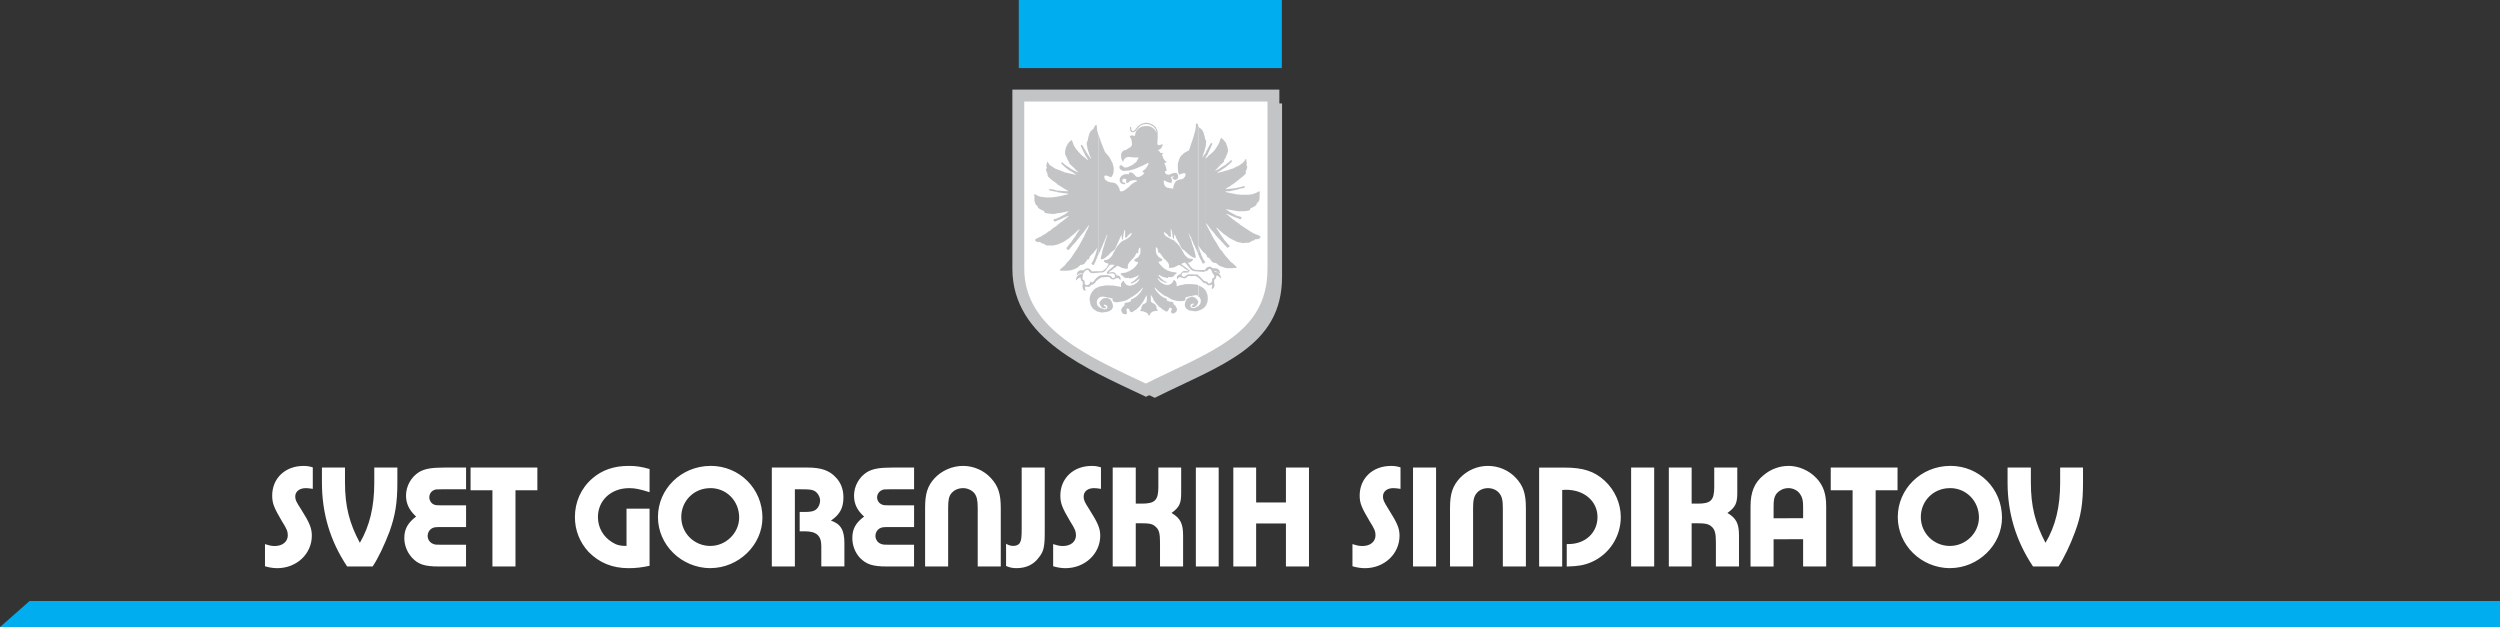 <svg width="303" height="76" viewBox="0 0 303 76" fill="none" xmlns="http://www.w3.org/2000/svg">
<rect x="0" y="0" width="303" height="76" fill="#333333" stroke="none"/>
<path fill-rule="evenodd" clip-rule="evenodd" d="M0 76H303V72.843H3.583L0 76Z" fill="#00AEEF"/>
<path fill-rule="evenodd" clip-rule="evenodd" d="M155.386 12.54H124.468V33.534C124.468 41.498 133.145 45.001 139.955 48.214C147.845 44.277 155.386 42.077 155.386 33.534V12.54Z" fill="#C2C4C6"/>
<path fill-rule="evenodd" clip-rule="evenodd" d="M154.339 11.583H123.42V32.577C123.42 40.512 132.066 44.044 138.88 47.289C146.769 43.324 154.339 41.12 154.339 32.577V11.583Z" fill="white" stroke="#C2C4C6" stroke-width="1.44" stroke-miterlimit="10"/>
<path fill-rule="evenodd" clip-rule="evenodd" d="M146.158 16.968V16.997C146.186 17.085 146.215 17.286 146.158 17.375V17.636V16.968ZM146.158 18.477V19.056V19.027C146.215 18.939 146.275 18.855 146.36 18.738C146.389 18.621 146.449 18.477 146.534 18.36C146.591 18.243 146.652 18.042 146.736 17.925C146.765 17.753 146.939 17.547 146.939 17.375C146.882 17.346 146.85 17.346 146.765 17.346C146.563 17.636 146.356 18.07 146.182 18.388L146.154 18.477H146.158ZM146.158 19.168V27.043V27.015V30.808C146.186 30.836 146.186 30.864 146.215 30.864C146.215 30.952 146.36 31.355 146.506 31.21C146.595 31.298 146.68 31.411 146.74 31.527C146.797 31.584 146.858 31.672 146.943 31.761C146.971 31.789 147.032 31.789 147.06 31.817C147.117 31.873 147.294 31.873 147.379 31.873C147.497 31.99 147.873 32.308 148.051 32.308C148.079 32.308 148.107 32.336 148.14 32.336C148.257 32.392 148.402 32.424 148.548 32.481C148.694 32.481 148.839 32.509 148.985 32.509H149.393C149.482 32.453 149.741 32.481 149.83 32.481C149.858 32.481 149.858 32.453 149.887 32.453C149.858 32.396 149.83 32.252 149.741 32.252C149.741 32.223 149.684 32.135 149.652 32.135C149.535 32.046 149.45 31.99 149.389 31.901C149.3 31.845 149.215 31.757 149.126 31.701C149.07 31.612 148.981 31.499 148.892 31.411C148.863 31.355 148.718 31.266 148.718 31.21C148.516 31.037 148.37 30.775 148.192 30.574V30.518C148.018 30.373 147.784 30.084 147.699 29.883C147.671 29.826 147.61 29.766 147.61 29.71C147.553 29.681 147.464 29.509 147.436 29.42C147.347 29.303 147.262 29.187 147.201 29.074C147.084 28.841 146.939 28.668 146.854 28.439C146.736 28.294 146.68 28.032 146.563 27.916C146.534 27.827 146.445 27.598 146.36 27.57H146.389C146.389 27.542 146.389 27.514 146.332 27.514C146.389 27.514 146.304 27.425 146.304 27.397C146.275 27.28 146.186 27.196 146.158 27.051C146.275 27.108 146.421 27.369 146.538 27.485C146.538 27.514 146.567 27.542 146.595 27.602C146.652 27.691 146.74 27.775 146.829 27.892C147.064 28.093 147.238 28.382 147.44 28.616C147.529 28.732 147.703 28.849 147.788 28.994C147.905 29.082 147.99 29.227 148.107 29.34C148.225 29.452 148.342 29.573 148.455 29.718C148.572 29.774 148.657 29.979 148.803 30.035C148.859 29.979 148.948 29.947 149.005 29.891C149.005 29.863 149.033 29.834 149.033 29.802C148.799 29.569 148.54 29.279 148.334 29.022C148.334 28.966 148.305 28.933 148.277 28.905C148.188 28.817 148.103 28.587 147.986 28.527C147.84 28.266 147.667 28.004 147.521 27.775C147.464 27.747 147.432 27.659 147.432 27.602C147.606 27.63 147.751 27.92 147.925 28.008L148.014 28.097C148.188 28.242 148.394 28.443 148.597 28.531C148.714 28.676 148.977 28.821 149.122 28.909C149.385 29.026 149.616 29.171 149.822 29.255C149.878 29.372 150.404 29.372 150.55 29.456H150.784C150.93 29.4 151.104 29.428 151.249 29.428C151.451 29.4 151.569 29.34 151.714 29.195C151.86 29.167 152.062 29.167 152.123 28.994H152.503C152.503 28.937 152.648 28.905 152.705 28.877C152.705 28.849 152.733 28.821 152.762 28.821V28.676C152.705 28.587 152.588 28.587 152.527 28.503C152.438 28.475 152.382 28.447 152.325 28.447C151.799 28.274 151.334 27.896 150.869 27.606C150.813 27.55 150.606 27.461 150.578 27.405C150.521 27.405 150.343 27.232 150.259 27.204C150.23 27.148 150.141 27.059 150.085 27.059C150.056 27.031 149.822 26.858 149.794 26.858C149.648 26.685 149.357 26.569 149.183 26.367C149.094 26.339 149.009 26.251 148.948 26.166C148.892 26.138 148.601 25.965 148.601 25.905C148.92 25.993 149.24 26.138 149.563 26.283C149.62 26.311 149.709 26.311 149.737 26.372C149.971 26.4 150.174 26.544 150.376 26.573C150.404 26.516 150.432 26.484 150.465 26.456V26.311C150.348 26.255 150.202 26.223 150.085 26.195C150.028 26.166 149.939 26.138 149.85 26.138C149.822 26.11 149.761 26.082 149.733 26.05C149.385 25.877 149.033 25.704 148.742 25.471C148.653 25.442 148.625 25.414 148.597 25.354C148.653 25.326 148.742 25.354 148.77 25.382C149.118 25.438 149.47 25.499 149.789 25.555C149.846 25.611 150.428 25.611 150.546 25.611C150.602 25.611 150.663 25.583 150.72 25.583C150.776 25.64 151.302 25.527 151.419 25.495C151.508 25.438 151.536 25.378 151.536 25.261C151.625 25.205 151.828 25.173 151.884 25.088C152.001 25.06 152.175 24.944 152.264 24.855C152.293 24.767 152.321 24.682 152.321 24.622C152.41 24.566 152.495 24.534 152.523 24.421C152.697 24.304 152.669 23.753 152.669 23.552C152.64 23.464 152.669 23.379 152.697 23.291V23.202H152.58C152.434 23.259 152.317 23.347 152.2 23.403C152.054 23.431 151.908 23.492 151.763 23.548C151.617 23.548 151.443 23.604 151.298 23.604H150.307C150.279 23.576 150.25 23.576 150.218 23.576C150.073 23.576 149.753 23.576 149.664 23.488C149.345 23.488 148.936 23.343 148.617 23.287C148.588 23.259 148.56 23.259 148.528 23.23C148.584 23.114 148.876 23.23 148.993 23.174H149.082C149.401 23.086 149.721 23.029 149.984 22.973C150.04 22.917 150.303 22.884 150.303 22.856H150.392C150.538 22.8 150.74 22.828 150.857 22.74C150.857 22.683 150.829 22.623 150.829 22.539C150.538 22.595 150.275 22.712 149.984 22.74V22.768C149.636 22.824 149.227 22.884 148.847 22.884L148.819 22.913H148.528C148.584 22.856 148.673 22.824 148.73 22.768C148.819 22.712 148.932 22.651 149.021 22.623C149.078 22.506 149.256 22.506 149.284 22.39H149.341V22.362C149.369 22.362 149.397 22.334 149.43 22.334C149.692 22.1 150.04 21.899 150.303 21.638C150.477 21.549 150.683 21.32 150.857 21.175C150.885 21.119 150.946 21.059 151.003 21.03V20.914C150.946 20.886 150.974 20.825 150.974 20.769C151.092 20.596 151.148 20.335 151.177 20.162C151.148 20.134 151.148 20.105 151.12 20.073H151.063C151.092 19.9 151.152 19.727 151.063 19.55C151.063 19.494 151.063 19.349 151.035 19.289H150.946C150.918 19.345 150.918 19.406 150.889 19.434C150.8 19.55 150.57 19.84 150.453 19.84C150.364 20.013 149.87 20.186 149.725 20.274L149.377 20.447C149.288 20.447 149.086 20.503 149.029 20.564C148.94 20.592 148.855 20.592 148.766 20.62C148.766 20.677 148.504 20.709 148.447 20.709C148.39 20.765 148.156 20.797 148.099 20.825C147.982 20.853 147.836 20.882 147.719 20.914C147.662 20.942 147.602 20.942 147.545 20.942C147.573 20.853 147.719 20.797 147.836 20.741C147.836 20.713 148.039 20.596 148.099 20.568C148.216 20.451 148.447 20.367 148.593 20.222C148.71 20.166 148.766 20.021 148.912 19.989C148.94 19.872 149.668 19.41 149.147 19.438L149.058 19.526C148.969 19.699 148.677 19.759 148.593 19.932C148.301 20.105 148.01 20.278 147.719 20.483C147.573 20.54 147.428 20.628 147.282 20.717V20.689C147.282 20.689 147.311 20.689 147.311 20.66C147.367 20.544 147.691 20.282 147.691 20.226C147.836 20.081 148.01 19.88 148.184 19.764C148.212 19.707 148.273 19.647 148.33 19.619C148.358 19.562 148.358 19.474 148.358 19.386C148.415 19.329 148.475 19.212 148.532 19.124C148.649 18.891 148.734 18.633 148.823 18.372C148.88 18.026 148.677 17.592 148.56 17.27C148.532 17.242 148.504 17.181 148.471 17.181C148.354 17.037 148.18 16.775 147.978 16.719C147.921 16.864 147.832 17.065 147.804 17.21C147.658 17.527 147.485 17.817 147.278 18.107C147.189 18.279 146.959 18.424 146.842 18.569C146.696 18.714 146.433 18.859 146.348 19.032C146.259 19.032 146.203 19.148 146.146 19.176L146.158 19.168ZM146.158 32.549C146.158 32.549 146.158 32.521 146.186 32.493C146.243 32.465 146.332 32.404 146.389 32.348C146.506 32.32 146.591 32.32 146.708 32.32C146.825 32.376 146.943 32.493 147.056 32.521C147.113 32.521 147.258 32.493 147.29 32.521C147.319 32.493 147.525 32.577 147.61 32.577C147.638 32.633 147.699 32.694 147.755 32.722C147.784 32.839 147.844 32.923 147.873 33.012V33.128C147.784 33.128 147.553 32.955 147.493 32.927C147.375 32.899 147.29 32.871 147.173 32.871V32.899C147.173 32.918 147.183 32.937 147.201 32.955C147.319 32.983 147.464 32.983 147.61 33.012C147.727 33.128 147.812 33.213 147.901 33.39C147.929 33.478 147.958 33.563 148.018 33.679C147.99 33.679 147.962 33.707 147.962 33.736C147.788 33.591 147.642 33.358 147.408 33.418C147.408 33.563 147.408 33.707 147.29 33.824C147.117 33.88 147.173 33.997 147.145 34.142C147.145 34.198 147.173 34.258 147.173 34.315C147.173 34.431 147.201 34.516 147.201 34.632C147.173 34.777 147.056 35.039 146.882 35.011C146.825 34.894 146.91 34.777 146.91 34.665C146.91 34.608 146.882 34.548 146.882 34.492H146.825C146.708 34.58 146.563 34.58 146.445 34.58C146.356 34.524 146.271 34.492 146.243 34.435C146.215 34.435 146.186 34.379 146.154 34.347V34.114C146.182 34.142 146.243 34.142 146.3 34.142C146.356 34.23 146.417 34.286 146.474 34.375C146.676 34.347 146.821 34.258 146.91 34.085V33.768C146.967 33.739 147.056 33.711 147.112 33.679C147.141 33.651 147.141 33.623 147.169 33.591C147.258 33.39 147.052 33.245 146.935 33.068L146.846 32.806C146.789 32.718 146.757 32.662 146.7 32.605H146.554C146.498 32.633 146.409 32.694 146.381 32.778C146.292 32.806 146.235 32.867 146.146 32.867V32.549H146.158ZM146.158 35.272L146.186 35.3C146.215 35.389 146.243 35.501 146.275 35.59C146.304 35.59 146.332 35.618 146.332 35.646C146.389 36.052 146.449 36.458 146.243 36.832C146.243 36.889 146.186 36.977 146.154 37.033V35.268L146.158 35.272ZM145.196 15.146C145.252 15.235 145.285 15.348 145.341 15.464C145.576 15.581 145.721 15.754 145.835 15.987C145.924 16.16 145.924 16.365 146.009 16.538C146.037 16.655 146.037 16.771 146.065 16.884L146.154 16.972V17.64C146.126 17.785 146.098 17.93 146.037 18.046C145.98 18.392 145.802 18.742 145.717 19.088C145.717 19.06 145.746 19.06 145.746 19.06L146.154 18.48V19.06C146.098 19.088 146.065 19.116 146.098 19.204C146.098 19.204 146.126 19.176 146.154 19.176V27.023V30.816C146.065 30.727 145.891 30.554 145.835 30.554C145.661 30.321 145.426 30.064 145.281 29.802H145.252C145.281 29.947 145.341 30.064 145.37 30.208C145.37 30.381 145.487 30.554 145.544 30.731C145.544 30.82 145.689 31.137 145.746 31.194C145.774 31.427 145.98 31.572 146.065 31.773V31.801C146.037 31.801 146.037 31.829 146.009 31.829C145.98 31.857 145.92 31.918 145.863 31.946H145.774C145.717 31.89 145.628 31.656 145.6 31.568C145.483 31.451 145.455 31.278 145.366 31.162C145.366 31.105 145.248 30.816 145.192 30.816V15.15L145.196 15.146ZM145.196 32.722H146.013C146.069 32.666 146.102 32.605 146.158 32.549V32.867C146.041 32.895 145.924 32.923 145.839 32.955C145.604 32.927 145.402 32.927 145.2 32.927V32.726L145.196 32.722ZM146.158 34.343C146.158 34.315 146.13 34.315 146.13 34.315C146.073 34.315 146.041 34.315 145.984 34.343C145.928 34.286 145.867 34.254 145.81 34.226C145.693 34.11 145.608 33.993 145.491 33.88C145.491 33.824 145.345 33.736 145.2 33.647V33.329C145.289 33.386 145.374 33.474 145.463 33.563C145.608 33.707 145.754 33.88 145.899 34.025C145.988 34.053 146.073 34.114 146.162 34.114V34.347L146.158 34.343ZM145.196 34.576C145.398 34.665 145.604 34.749 145.778 34.866C145.835 34.894 145.867 34.954 145.924 34.982L146.158 35.272V37.038C146.139 37.056 146.13 37.075 146.13 37.094H146.102C146.013 37.21 145.928 37.355 145.81 37.383C145.637 37.528 145.402 37.617 145.2 37.673V37.122L145.256 37.094C145.345 36.977 145.459 36.861 145.519 36.688C145.519 36.599 145.519 36.486 145.548 36.37C145.519 36.313 145.519 36.281 145.491 36.225C145.463 36.169 145.402 36.08 145.374 36.024C145.317 35.968 145.256 35.935 145.2 35.907V34.576H145.196ZM145.196 36.458V36.748C145.196 36.72 145.196 36.692 145.224 36.659C145.224 36.603 145.224 36.486 145.196 36.458ZM139.227 38.252C139.199 38.196 139.171 38.107 139.11 38.051C139.082 37.962 139.053 37.934 138.964 37.906C138.908 37.85 138.819 37.85 138.73 37.818C138.673 37.729 138.35 37.701 138.204 37.701L138.176 37.673C138.232 37.584 138.293 37.5 138.35 37.383C138.232 37.295 138.495 36.977 138.524 36.893C138.612 36.864 138.726 36.804 138.815 36.748C138.871 36.692 138.932 36.659 138.96 36.603C139.017 36.342 138.989 36.024 138.989 35.763C138.9 35.851 138.871 35.964 138.815 36.052C138.758 36.169 138.697 36.313 138.612 36.458C138.495 36.631 138.35 36.864 138.176 37.066C138.119 37.122 138.03 37.182 137.974 37.299C137.885 37.327 137.828 37.387 137.771 37.472C137.569 37.589 137.363 37.733 137.189 37.85C137.132 37.85 137.044 37.794 136.987 37.761C136.959 37.733 136.93 37.673 136.898 37.645C136.87 37.444 136.809 37.411 136.607 37.383C136.578 37.411 136.55 37.472 136.518 37.5C136.518 37.589 136.546 37.673 136.574 37.761V37.962C136.574 38.019 136.546 38.051 136.518 38.079H136.344C136.255 38.079 136.198 38.051 136.142 38.051C136.085 37.995 135.968 37.878 135.94 37.79C135.94 37.733 135.911 37.673 135.883 37.617C135.883 37.383 136.085 37.182 136.263 37.038C136.263 37.009 136.291 36.981 136.291 36.949V36.804C136.32 36.776 136.348 36.748 136.348 36.716C136.611 36.688 136.841 36.627 137.076 36.515V36.458C137.076 36.402 137.048 36.37 137.048 36.342C137.104 36.253 137.221 36.253 137.282 36.225C137.545 36.08 137.808 35.907 137.982 35.702C138.184 35.501 138.447 35.179 138.507 34.89C138.507 34.862 138.479 34.862 138.479 34.862C138.333 35.063 138.131 35.296 137.953 35.413C137.897 35.529 137.808 35.529 137.751 35.614C137.577 35.702 137.403 35.847 137.258 35.96C137.169 35.96 137.056 36.048 136.995 36.104C136.793 36.221 136.53 36.422 136.295 36.45C136.239 36.478 136.178 36.507 136.093 36.507C135.745 36.563 135.22 36.768 134.9 36.507C134.872 36.45 134.811 36.362 134.844 36.273V36.185C134.726 36.185 134.581 36.096 134.435 36.096C134.379 36.068 134.29 36.068 134.201 36.068C134.144 36.012 134.027 36.012 133.938 36.012C133.938 35.984 133.91 35.984 133.91 35.984C133.59 35.927 133.356 35.927 133.153 36.129V34.769L133.182 34.741C133.618 34.653 134.083 34.54 134.549 34.596C134.783 34.596 135.102 34.596 135.305 34.685C135.507 34.685 135.685 34.713 135.859 34.801V34.423C135.887 34.335 135.915 34.307 135.948 34.25C135.976 34.222 136.122 33.989 136.21 34.049C136.356 34.427 136.558 34.628 136.995 34.628C137.052 34.628 137.141 34.6 137.197 34.572C137.371 34.544 137.577 34.427 137.723 34.311C137.779 34.254 137.84 34.222 137.868 34.194C137.925 34.105 138.014 33.993 138.071 33.933C138.071 33.876 138.099 33.788 138.127 33.76C138.127 33.76 138.127 33.731 138.099 33.731C138.071 33.848 137.864 33.933 137.779 34.021C137.723 34.077 137.634 34.138 137.577 34.166C137.46 34.222 137.286 34.339 137.141 34.367C137.112 34.339 137.052 34.311 137.023 34.279C137.08 34.222 137.197 34.162 137.286 34.134C137.432 34.045 138.103 33.498 138.014 33.353C137.925 33.382 137.84 33.442 137.751 33.498C137.488 33.587 137.169 33.76 136.878 33.76C136.878 33.731 136.849 33.703 136.821 33.671H136.764C136.562 33.76 136.21 33.671 136.126 33.47C136.008 33.414 135.863 33.325 135.806 33.209C135.806 33.092 136.186 33.064 136.271 33.064C136.36 33.036 136.445 33.036 136.562 33.008C136.562 32.951 136.882 32.863 136.942 32.835C136.999 32.778 137.088 32.718 137.145 32.69C137.318 32.601 137.464 32.457 137.581 32.344C137.727 32.171 137.844 32.026 137.929 31.853V31.765C137.812 31.737 137.727 31.737 137.638 31.709C137.61 31.709 137.61 31.68 137.61 31.68C137.492 31.68 137.492 31.536 137.464 31.479C137.638 31.363 137.812 31.278 137.957 31.162C138.014 31.045 138.103 30.9 138.192 30.784C138.22 30.582 138.281 30.204 138.164 30.003C137.99 30.003 137.961 30.466 137.961 30.554C137.961 30.61 137.933 30.643 137.905 30.699H137.816C137.816 30.671 137.788 30.643 137.727 30.671C137.638 30.989 137.318 31.338 137.088 31.568C137.088 31.596 136.942 31.741 136.914 31.741C136.797 31.914 136.712 32.03 136.68 32.231C136.68 32.348 136.708 32.432 136.708 32.549C136.619 32.549 136.562 32.549 136.506 32.577C136.449 32.521 136.332 32.549 136.271 32.549L136.008 32.461C135.863 32.432 135.661 32.316 135.515 32.227C135.398 32.227 135.252 32.316 135.195 32.4C135.107 32.457 134.961 32.517 134.933 32.601C134.815 32.658 134.73 32.718 134.67 32.802C134.553 32.831 134.435 32.947 134.379 33.004C134.407 33.004 134.468 33.032 134.496 33.032C134.698 32.975 134.876 32.943 135.078 33.032C135.107 33.06 135.167 33.088 135.195 33.148C135.252 33.205 135.284 33.293 135.341 33.382C135.43 33.382 135.487 33.382 135.543 33.41C135.6 33.438 135.632 33.438 135.689 33.466C135.717 33.522 135.778 33.583 135.806 33.667C135.806 33.756 135.834 33.868 135.806 33.957H135.75C135.75 33.929 135.721 33.9 135.721 33.868C135.604 33.78 135.547 33.667 135.341 33.695C135.313 33.724 135.284 33.724 135.252 33.724C135.163 33.78 135.107 33.84 135.018 33.84C135.018 33.929 134.698 33.812 134.67 33.812C134.613 33.724 134.496 33.639 134.435 33.579C134.116 33.579 133.764 33.579 133.445 33.635C133.416 33.691 133.299 33.724 133.242 33.78C133.214 33.808 133.186 33.808 133.153 33.836V33.458L133.416 33.37C133.679 33.341 133.942 33.341 134.201 33.341C134.375 33.37 134.52 33.398 134.666 33.458C134.722 33.547 134.755 33.603 134.783 33.691C134.84 33.691 135.131 33.663 135.131 33.603V33.341C135.074 33.285 135.042 33.225 135.014 33.197C134.84 33.052 134.431 33.197 134.229 33.197L134.14 33.108C134.14 33.052 134.168 32.992 134.197 32.935C134.46 32.617 134.868 32.412 135.098 32.095C134.925 32.066 134.718 32.095 134.516 32.095C134.342 32.328 134.168 32.585 133.962 32.819C133.906 32.907 133.76 32.963 133.643 33.02C133.497 33.02 133.323 33.02 133.149 33.048V32.875C133.178 32.875 133.206 32.875 133.238 32.847C133.327 32.935 133.529 32.847 133.618 32.847C133.675 32.758 133.821 32.79 133.853 32.674C133.97 32.617 134.055 32.473 134.144 32.412C134.201 32.267 134.29 32.123 134.379 31.978C134.35 31.978 134.35 31.95 134.35 31.95C134.148 31.922 133.914 31.833 133.796 31.688V31.544C133.914 31.544 134.031 31.515 134.176 31.487C134.524 31.343 134.787 31.053 134.933 30.707C134.933 30.679 134.961 30.651 134.961 30.619C135.078 30.446 135.163 30.273 135.252 30.096C135.341 30.039 135.369 29.806 135.515 29.75C135.632 29.549 135.834 29.372 136.008 29.227C136.243 29.11 136.619 28.966 136.793 28.793C136.967 28.704 137.173 28.415 137.173 28.213L136.999 28.302C136.882 28.419 136.708 28.535 136.619 28.68C136.591 28.708 136.562 28.736 136.562 28.797C136.506 28.797 136.445 28.825 136.388 28.797C136.36 28.797 136.36 28.768 136.36 28.768V27.872C136.243 27.755 136.186 28.451 136.158 28.507C136.13 28.68 136.13 28.853 136.101 29.03C135.927 29.175 135.984 28.596 135.899 28.479C135.871 28.535 135.871 28.596 135.843 28.624C135.64 29.114 135.377 29.637 135.171 30.128C135.115 30.216 135.054 30.273 134.997 30.329C134.795 30.474 134.472 30.707 134.358 30.936C134.213 30.993 134.124 31.081 134.039 31.198C133.982 31.198 133.893 31.226 133.865 31.314C133.748 31.343 133.574 31.487 133.428 31.403V31.202C133.517 30.912 133.574 30.623 133.631 30.305C133.687 30.132 133.776 29.927 133.833 29.726C133.861 29.525 133.922 29.291 134.007 29.118C134.063 28.885 134.181 28.684 134.209 28.451C134.12 28.451 134.092 28.596 134.092 28.684C134.003 28.74 134.003 28.945 133.918 29.03C133.918 29.086 133.8 29.376 133.744 29.436C133.655 29.782 133.396 30.16 133.307 30.538C133.25 30.538 133.218 30.655 133.161 30.771V16.381C133.19 16.437 133.218 16.498 133.218 16.554C133.307 16.727 133.364 16.988 133.42 17.161C133.477 17.218 133.509 17.451 133.566 17.507C133.594 17.624 133.622 17.708 133.683 17.797C133.711 17.885 133.711 17.998 133.8 18.086C133.829 18.175 133.857 18.288 133.889 18.376C133.946 18.404 133.978 18.432 133.978 18.493C134.124 18.637 134.241 18.81 134.387 18.955C134.415 19.011 134.443 19.072 134.504 19.128C134.621 19.361 134.739 19.562 134.852 19.796C134.88 19.941 134.908 20.085 134.969 20.23C134.969 20.286 135.026 20.548 134.969 20.608V20.841C134.941 21.043 134.823 21.332 134.678 21.477H134.621C134.447 21.421 133.922 21.099 133.837 21.388C133.837 21.533 133.893 21.706 133.982 21.823C134.011 21.851 134.039 21.879 134.1 21.879C134.189 21.996 134.447 22.08 134.625 22.112C134.743 22.112 134.888 22.112 135.005 22.169C135.24 22.169 135.499 22.486 135.588 22.691C135.677 22.78 135.705 23.037 135.733 23.154C135.936 23.271 136.227 23.126 136.372 23.009C136.518 22.892 136.635 22.808 136.781 22.691C136.983 22.49 137.217 22.229 137.48 22.112C137.569 22.024 137.743 22.024 137.8 21.968C137.8 21.939 137.8 21.911 137.771 21.879C137.569 21.762 137.161 21.879 136.955 21.935C136.926 22.024 136.752 22.136 136.663 22.169H136.546C136.518 22.14 136.518 22.112 136.49 22.08V21.907C136.49 21.851 136.518 21.791 136.518 21.734C136.429 21.706 136.344 21.646 136.255 21.646C136.198 21.646 136.109 21.702 136.053 21.734C136.024 21.823 136.024 21.907 136.024 21.996C136.053 22.024 136.081 22.084 136.113 22.112C136.348 22.14 136.405 22.112 136.376 22.313C136.287 22.313 136.231 22.313 136.174 22.341C136.057 22.285 135.972 22.253 135.883 22.225C135.855 22.169 135.826 22.136 135.794 22.108C135.737 22.052 135.737 21.992 135.705 21.935V21.674C135.733 21.585 135.794 21.529 135.822 21.441L135.996 21.268C136.085 21.239 136.405 21.034 136.49 21.123C136.546 21.123 136.578 21.095 136.635 21.095C136.898 21.183 136.781 21.067 136.87 20.922C136.959 20.833 137.161 20.922 137.25 20.95V20.978C137.367 21.067 137.541 21.179 137.597 21.296C137.654 21.324 137.715 21.413 137.771 21.441H138.063C138.152 21.384 138.265 21.352 138.382 21.296C138.439 21.207 138.556 21.123 138.645 21.063C138.645 21.006 138.673 20.974 138.701 20.918C138.645 20.918 138.556 20.89 138.499 20.89C138.41 20.745 138.673 20.572 138.79 20.512C138.964 20.278 139.199 20.049 139.199 19.731C139.11 19.731 139.025 19.788 138.964 19.848C138.762 19.904 138.556 20.049 138.382 20.138H138.354L137.917 20.311V20.339C137.8 20.367 137.682 20.427 137.569 20.455C137.569 20.455 137.541 20.455 137.541 20.483C137.306 20.54 137.104 20.6 136.902 20.656C136.639 20.684 136.376 20.713 136.117 20.713L135.944 20.624C135.887 20.568 135.855 20.568 135.798 20.536C135.798 20.508 135.77 20.508 135.741 20.479C135.741 20.451 135.713 20.451 135.713 20.423C135.685 20.367 135.685 20.335 135.685 20.306V20.134C135.859 19.9 136.033 20.105 136.178 20.222C136.235 20.25 136.267 20.278 136.324 20.311C136.441 20.282 136.558 20.282 136.643 20.282C136.789 20.194 136.934 20.138 137.08 20.081C137.169 20.025 137.254 19.993 137.343 19.936C137.432 19.848 137.545 19.735 137.691 19.675C137.779 19.502 137.925 19.269 138.01 19.096H137.893C137.719 19.04 137.513 19.124 137.31 19.068C137.137 19.068 136.93 19.04 136.756 19.011C136.611 19.011 136.522 19.1 136.376 19.156C136.287 19.245 136.231 19.329 136.174 19.446C136.174 19.502 136.174 19.562 136.146 19.591C136 19.591 136.029 19.39 135.944 19.301C135.915 19.273 135.915 19.212 135.887 19.184C135.887 18.951 135.859 18.75 135.915 18.549C135.915 18.521 136.089 18.348 136.089 18.316C136.146 18.316 136.235 18.227 136.263 18.199H136.409C136.611 18.082 136.817 17.938 137.019 17.821C137.076 17.765 137.137 17.704 137.165 17.648C137.165 17.62 137.193 17.559 137.193 17.531C137.193 17.27 137.165 16.896 137.019 16.691C136.991 16.634 136.963 16.602 136.93 16.602V16.514C137.104 16.369 137.221 16.397 137.424 16.457C137.452 16.486 137.513 16.486 137.541 16.486C137.569 16.285 137.63 16.108 137.686 15.935C137.832 15.734 137.978 15.528 138.212 15.444C138.503 15.243 138.794 15.299 139.114 15.271C139.171 15.271 139.231 15.299 139.288 15.299C139.607 15.355 139.842 15.589 140.044 15.822C140.072 15.878 140.101 15.939 140.133 16.023H140.19C140.133 15.906 140.101 15.79 140.072 15.677C139.955 15.561 139.809 15.271 139.607 15.243C139.518 15.154 139.344 15.098 139.259 15.07C139.203 15.07 139.142 15.042 139.086 15.042C138.912 15.042 138.766 15.014 138.621 15.098C138.621 15.07 138.592 15.07 138.592 15.07C138.39 15.126 138.156 15.215 138.038 15.416L137.836 15.617C137.808 15.734 137.602 15.906 137.517 15.963C137.488 15.991 137.46 15.991 137.399 16.019H137.225L137.137 15.991C137.108 15.963 137.08 15.935 137.019 15.902C136.991 15.786 136.902 15.468 136.991 15.38H137.08C137.08 15.398 137.089 15.417 137.108 15.436C137.108 15.637 137.08 15.814 137.282 15.899C137.545 15.899 137.747 15.436 137.921 15.319C138.123 15.118 138.329 14.973 138.592 14.941C139.086 14.74 139.813 15.058 140.105 15.464C140.161 15.609 140.222 15.726 140.279 15.87C140.279 15.889 140.288 15.908 140.307 15.927V15.955C140.335 16.389 140.307 16.852 140.279 17.286C140.25 17.342 140.279 17.487 140.307 17.547C140.335 17.576 140.396 17.576 140.424 17.604C140.598 17.604 140.744 17.487 140.917 17.487C140.917 17.72 140.772 17.922 140.626 18.066C140.598 18.066 140.57 18.094 140.537 18.123C140.481 18.151 140.42 18.151 140.392 18.179C140.392 18.235 140.392 18.267 140.42 18.324C140.566 18.324 140.594 18.352 140.594 18.497C140.711 18.553 140.828 18.553 140.974 18.553C140.974 18.609 140.857 18.726 140.828 18.754C140.946 19.044 141.031 19.361 141.265 19.534C141.322 19.562 141.354 19.562 141.382 19.591C141.382 19.707 141.209 19.735 141.12 19.764C141.12 19.852 141.176 19.965 141.237 19.997C141.294 20.258 141.382 20.488 141.411 20.721C141.322 20.721 141.265 20.721 141.209 20.749V20.95C141.237 20.978 141.265 21.038 141.326 21.095C141.471 21.183 141.617 21.183 141.791 21.151C141.88 21.095 141.993 21.034 142.11 21.006C142.139 21.006 142.256 20.978 142.284 20.95H142.486C142.515 20.95 142.575 20.978 142.604 20.978C142.693 21.067 142.749 21.123 142.778 21.239C142.778 21.328 142.806 21.413 142.806 21.501C142.778 21.529 142.778 21.557 142.749 21.618L142.66 21.706C142.543 21.795 142.369 21.851 142.252 21.734C142.106 21.678 142.106 21.589 142.106 21.473C142.163 21.473 142.28 21.473 142.28 21.384C142.224 21.384 141.843 21.384 141.932 21.529C141.989 21.618 142.05 21.791 142.05 21.907C142.021 21.996 142.021 22.08 141.993 22.14C141.965 22.14 141.936 22.169 141.936 22.169C141.848 22.14 141.734 22.14 141.645 22.112C141.443 22.056 141.237 21.911 141.063 21.851C141.006 21.968 141.063 22.229 141.091 22.341C141.148 22.458 141.209 22.575 141.294 22.659L141.467 22.748C141.641 22.776 141.848 22.804 142.021 22.836C142.05 22.864 142.167 22.864 142.195 22.864V22.72C142.224 22.575 142.252 22.43 142.313 22.313C142.402 22.14 142.458 22.024 142.604 21.907C142.66 21.879 142.749 21.819 142.806 21.791C142.923 21.762 143.04 21.762 143.186 21.734C143.214 21.734 143.243 21.734 143.275 21.706C143.332 21.678 143.364 21.65 143.449 21.618C143.505 21.529 143.566 21.473 143.623 21.416C143.651 21.36 143.651 21.3 143.679 21.244C143.679 21.01 143.708 20.982 143.445 20.982C143.417 21.01 143.182 21.071 143.154 21.071C143.065 21.099 142.98 21.127 142.891 21.187C142.891 21.131 142.862 21.043 142.834 21.014C142.806 20.926 142.806 20.841 142.778 20.781C142.778 20.491 142.749 20.202 142.749 19.912C142.838 19.45 142.984 18.955 143.36 18.698C143.534 18.465 143.853 18.38 144.088 18.235C144.088 18.179 144.116 18.147 144.144 18.119C144.262 17.712 144.407 17.306 144.553 16.904C144.642 16.614 144.755 16.268 144.816 15.979C144.872 15.923 144.844 15.746 144.905 15.633C144.905 15.545 144.933 15.46 144.933 15.4C144.933 15.227 144.905 15.11 144.99 14.965C145.107 14.965 145.163 15.022 145.224 15.11V30.719C145.196 30.663 145.167 30.602 145.135 30.602L144.961 30.168C144.933 30.112 144.905 30.08 144.872 30.023C144.844 29.79 144.581 29.533 144.581 29.299C144.492 29.155 144.407 29.01 144.379 28.865L144.205 28.519C144.148 28.491 144.148 28.431 144.116 28.346C144.088 28.318 144.088 28.29 144.059 28.258C144.088 28.402 144.116 28.519 144.177 28.636C144.205 28.781 144.266 28.925 144.351 29.042C144.44 29.448 144.585 29.854 144.731 30.228C144.731 30.285 144.731 30.345 144.759 30.373C144.787 30.574 145.022 31.214 144.876 31.27C144.731 31.27 144.613 31.182 144.468 31.125C144.468 31.097 144.411 31.069 144.351 31.069L144.233 30.952C144.144 30.896 143.97 30.779 143.914 30.691C143.768 30.574 143.623 30.43 143.477 30.285C143.214 30.228 143.158 29.967 143.04 29.762C143.012 29.762 142.923 29.529 142.923 29.472C142.806 29.356 142.749 29.183 142.66 29.038C142.515 28.893 142.515 28.576 142.369 28.431H142.313C142.313 28.576 142.313 28.837 142.256 28.953H142.199C142.11 28.865 142.171 28.752 142.11 28.664C142.11 28.402 142.054 28.029 141.936 27.767C141.908 27.767 141.908 27.823 141.88 27.855C141.908 28.145 141.908 28.407 141.908 28.696C141.908 28.696 141.88 28.696 141.88 28.724C141.678 28.724 141.617 28.608 141.532 28.463C141.443 28.407 141.152 28.085 141.039 28.145C141.095 28.346 141.184 28.579 141.387 28.668C141.504 28.785 141.767 28.813 141.852 28.957L142.288 29.131C142.406 29.275 142.523 29.392 142.668 29.476C142.757 29.593 142.842 29.738 142.96 29.822C143.162 30.14 143.368 30.49 143.542 30.836C143.598 30.892 143.659 30.98 143.744 31.069C143.801 31.097 143.89 31.186 143.946 31.242L144.12 31.33C144.294 31.359 144.411 31.387 144.585 31.387V31.503C144.529 31.532 144.496 31.592 144.496 31.62C144.407 31.648 144.351 31.709 144.294 31.765C144.205 31.765 144.092 31.821 144.003 31.853V31.91C144.092 31.938 144.148 32.111 144.205 32.171C144.294 32.372 144.553 32.577 144.731 32.662C144.82 32.69 144.905 32.69 144.994 32.718C145.083 32.718 145.139 32.69 145.228 32.69V32.891C145.054 32.891 144.909 32.891 144.735 32.863C144.618 32.835 144.5 32.774 144.415 32.746C144.27 32.601 144.152 32.457 144.035 32.312C143.918 32.167 143.772 31.966 143.627 31.821H143.51C143.481 31.877 143.364 31.91 143.307 31.91C143.279 31.938 143.251 31.938 143.218 31.966V32.054C143.566 32.288 143.89 32.545 144.209 32.806L143.975 33.04H143.392C143.218 33.128 143.218 33.241 143.218 33.418C143.247 33.418 143.275 33.446 143.307 33.474C143.425 33.563 143.598 33.591 143.687 33.446C143.776 33.39 143.861 33.301 143.95 33.245C144.33 33.245 144.678 33.245 145.058 33.273C145.115 33.273 145.176 33.301 145.232 33.301V33.619C145.143 33.591 145.087 33.53 145.03 33.53C144.913 33.386 144.593 33.442 144.419 33.474C144.274 33.446 144.128 33.446 143.983 33.446C143.926 33.563 143.748 33.679 143.635 33.736C143.546 33.736 143.461 33.736 143.372 33.707C143.198 33.619 143.081 33.563 142.879 33.619C142.822 33.675 142.761 33.764 142.676 33.852C142.676 33.824 142.648 33.824 142.648 33.824C142.592 33.534 142.676 33.418 142.911 33.273C142.968 33.273 143.028 33.245 143.057 33.245C143.146 33.128 143.202 33.012 143.319 32.927C143.348 32.899 143.408 32.871 143.465 32.839H143.756C143.845 32.867 143.93 32.895 144.019 32.895V32.867L143.845 32.694C143.7 32.666 143.465 32.461 143.352 32.348C143.178 32.292 143.004 32.03 142.798 32.147C142.741 32.147 142.709 32.203 142.652 32.235C142.596 32.235 142.596 32.292 142.535 32.292C142.478 32.32 142.389 32.348 142.333 32.38C142.333 32.437 141.779 32.469 141.722 32.469C141.666 32.441 141.694 32.207 141.694 32.123C141.666 32.034 141.605 31.922 141.577 31.833C141.459 31.716 141.314 31.572 141.196 31.427C141.051 31.427 140.849 30.964 140.731 30.876L140.558 30.614C140.355 30.816 140.355 30.353 140.323 30.236C140.291 30.12 140.266 30.003 140.121 29.975L140.093 30.003C140.093 30.293 140.064 30.727 140.266 30.928C140.355 31.129 140.647 31.334 140.877 31.391C140.877 31.447 140.849 31.536 140.82 31.592L140.647 31.68C140.59 31.709 140.501 31.709 140.412 31.709C140.412 31.881 140.647 32.087 140.76 32.231L141.051 32.521C141.107 32.549 141.253 32.609 141.285 32.666C141.342 32.666 141.431 32.722 141.488 32.782C141.633 32.81 141.75 32.871 141.896 32.927C142.013 32.927 142.244 33.016 142.361 32.983L142.624 33.072C142.624 33.217 142.361 33.245 142.304 33.39C142.248 33.446 142.215 33.506 142.187 33.534C142.042 33.563 141.807 33.651 141.694 33.563C141.666 33.591 141.637 33.591 141.577 33.591C141.577 33.679 141.548 33.679 141.488 33.707C141.314 33.651 141.107 33.591 140.934 33.563C140.845 33.506 140.469 33.273 140.38 33.329C140.497 33.502 140.671 33.736 140.873 33.852C140.93 33.941 141.019 34.025 141.136 34.053C141.192 34.11 141.31 34.142 141.399 34.17V34.226C141.37 34.226 141.37 34.254 141.342 34.282C141.285 34.254 141.107 34.226 141.051 34.166C140.76 34.11 140.525 33.876 140.295 33.675C140.295 33.848 140.469 33.993 140.586 34.138C140.614 34.166 140.642 34.194 140.675 34.194C140.675 34.282 140.966 34.367 141.023 34.427C141.051 34.455 141.112 34.455 141.168 34.484C141.285 34.512 141.37 34.54 141.488 34.54C141.577 34.54 141.69 34.512 141.779 34.484L142.042 34.311C142.07 34.254 142.131 34.194 142.159 34.138C142.159 34.049 142.215 33.993 142.248 33.937H142.304C142.304 33.965 142.478 34.081 142.507 34.11C142.535 34.198 142.563 34.254 142.596 34.343C142.596 34.431 142.596 34.488 142.624 34.576C142.596 34.604 142.596 34.632 142.596 34.693C142.685 34.665 142.915 34.636 142.976 34.576C143.121 34.548 143.295 34.52 143.469 34.488C143.558 34.399 144.605 34.431 144.69 34.459C144.836 34.459 144.981 34.488 145.127 34.516C145.155 34.516 145.216 34.544 145.244 34.544V35.875L145.127 35.819C145.07 35.791 145.01 35.763 144.953 35.763C144.69 35.819 144.46 35.851 144.197 35.907C144.108 35.935 144.051 35.935 143.962 35.964C143.962 35.992 143.845 36.02 143.845 36.02C143.789 36.02 143.728 36.048 143.671 36.048V36.366C143.582 36.422 143.497 36.483 143.408 36.483C143.235 36.483 143.061 36.483 142.883 36.511C142.854 36.483 142.826 36.483 142.794 36.483C142.531 36.483 142.3 36.366 142.038 36.309C141.775 36.165 141.455 35.931 141.164 35.847C141.047 35.758 140.901 35.674 140.784 35.586C140.695 35.497 140.436 35.352 140.404 35.268C140.23 35.151 140.113 34.978 139.995 34.862C139.967 34.834 139.939 34.834 139.939 34.834C139.939 35.006 140.141 35.296 140.287 35.413C140.315 35.501 140.404 35.557 140.489 35.646C140.545 35.702 140.634 35.819 140.723 35.847C140.897 36.02 141.188 36.137 141.423 36.225C141.451 36.253 141.423 36.37 141.395 36.398C141.423 36.426 141.451 36.426 141.484 36.454C141.573 36.483 141.686 36.511 141.775 36.571C141.803 36.543 142.066 36.599 142.094 36.599C142.183 36.627 142.268 36.716 142.211 36.832L142.385 37.005C142.474 37.005 142.62 37.383 142.648 37.44V37.556C142.62 37.729 142.503 37.874 142.357 37.934C142.3 37.991 142.155 37.991 142.066 37.991H142.009C142.009 37.874 141.864 37.79 141.953 37.645C141.981 37.617 141.981 37.589 142.009 37.556V37.383C141.92 37.327 141.892 37.295 141.775 37.295C141.746 37.295 141.746 37.323 141.718 37.323C141.69 37.468 141.629 37.584 141.544 37.669L141.455 37.757H141.338C141.221 37.701 141.103 37.641 141.019 37.556C140.901 37.528 140.816 37.468 140.756 37.355C140.699 37.355 140.638 37.299 140.638 37.267C140.521 37.239 140.436 37.122 140.347 37.033C140.202 36.832 140.028 36.716 139.911 36.483C139.882 36.454 139.882 36.426 139.854 36.426C139.797 36.309 139.652 35.903 139.563 35.875C139.534 35.819 139.506 35.758 139.506 35.702H139.478V36.454C139.478 36.483 139.506 36.511 139.506 36.571C139.652 36.744 139.854 36.772 140 36.889C140.056 36.977 140.088 37.033 140.145 37.122C140.145 37.15 140.173 37.178 140.173 37.21C140.173 37.299 140.173 37.355 140.202 37.444C140.23 37.5 140.347 37.589 140.347 37.645C140.202 37.673 139.708 37.701 139.591 37.846C139.417 37.934 139.417 38.047 139.328 38.224H139.272L139.227 38.252ZM133.145 37.154V37.79C133.38 37.846 133.639 37.934 133.756 37.846C134.019 37.846 134.221 37.79 134.484 37.701C134.54 37.645 134.629 37.584 134.718 37.556C134.747 37.468 134.807 37.383 134.864 37.323C134.864 37.235 134.892 37.178 134.892 37.09C134.864 36.8 134.775 36.627 134.629 36.366C134.573 36.309 134.54 36.277 134.484 36.249C134.427 36.193 134.31 36.161 134.221 36.133C133.784 36.076 133.582 36.189 133.319 36.539C133.23 36.595 133.263 36.74 133.263 36.828C133.263 36.828 133.263 36.856 133.291 36.856C133.319 37.029 133.582 37.379 133.784 37.379C133.841 37.351 133.93 37.351 134.019 37.351C134.019 37.323 134.047 37.295 134.047 37.295C134.047 37.062 133.845 37.206 133.784 37.005C133.813 36.804 134.075 37.005 134.164 37.062C134.164 37.062 134.193 37.09 134.193 37.118C134.193 37.146 134.221 37.174 134.221 37.235C134.221 37.379 134.047 37.496 133.93 37.496H133.901C133.813 37.496 133.667 37.468 133.582 37.379C133.465 37.379 133.234 37.263 133.145 37.146V37.154ZM145.196 37.673V37.122C145.05 37.178 144.933 37.239 144.816 37.323C144.642 37.351 144.468 37.351 144.322 37.235C144.233 37.146 144.322 37.001 144.322 36.889C144.44 36.861 144.585 36.716 144.702 36.832C144.702 36.889 144.613 36.949 144.585 36.977C144.496 37.005 144.44 37.005 144.44 37.15C144.44 37.15 144.468 37.178 144.468 37.206C144.524 37.206 144.731 37.263 144.731 37.206C144.933 37.178 145.111 36.945 145.196 36.744V36.454C145.167 36.454 145.167 36.426 145.167 36.426C145.111 36.253 144.933 36.193 144.848 36.08C144.759 36.052 144.674 36.024 144.585 35.964H144.383C144.294 35.992 144.237 36.02 144.181 36.052C143.979 36.141 143.801 36.197 143.744 36.43C143.627 36.575 143.627 36.808 143.598 36.981C143.627 37.098 143.655 37.214 143.716 37.327C143.744 37.355 143.744 37.383 143.805 37.416C143.894 37.504 144.007 37.56 144.124 37.617C144.152 37.617 144.213 37.645 144.27 37.645C144.472 37.701 144.65 37.701 144.88 37.733C144.969 37.733 145.083 37.705 145.2 37.677L145.196 37.673ZM133.145 36.141C133.145 36.169 133.117 36.197 133.089 36.229C133.06 36.229 133.06 36.257 133.032 36.257C133.004 36.346 132.975 36.402 132.943 36.49V36.579C132.887 36.579 132.943 36.724 132.943 36.752V36.869C133 36.985 133.06 37.102 133.145 37.158V37.794C133.056 37.765 132.971 37.737 132.943 37.737C132.826 37.649 132.709 37.593 132.595 37.504C132.45 37.448 132.361 37.214 132.248 37.098C132.219 37.07 132.219 37.009 132.219 36.981C132.163 36.981 132.102 36.575 132.102 36.519C132.045 36.402 132.074 36.201 132.074 36.056C132.163 35.65 132.337 35.332 132.656 35.043C132.713 34.986 132.802 34.954 132.858 34.898C132.947 34.87 133.06 34.809 133.149 34.781V36.141H133.145ZM133.145 33.852V33.474L133.028 33.563C132.911 33.651 132.826 33.736 132.737 33.852C132.648 33.997 132.535 34.142 132.389 34.23C132.3 34.202 132.244 34.174 132.155 34.142C132.126 34.23 132.126 34.286 132.098 34.343L131.924 34.516C131.835 34.544 131.779 34.544 131.722 34.572L131.548 34.484L131.459 34.395V34.049C131.37 33.993 131.313 33.933 131.257 33.904C131.229 33.876 131.229 33.848 131.2 33.788C131.2 33.643 131.229 33.498 131.229 33.325C131.257 33.237 131.285 33.152 131.318 33.092C131.435 32.919 131.665 32.601 131.9 32.746C131.989 32.863 132.074 32.947 132.163 33.064C132.252 33.064 132.337 33.092 132.426 33.12C132.66 33.092 132.919 33.064 133.153 33.064V32.891C133.064 32.891 132.98 32.891 132.891 32.863C132.717 32.891 132.51 32.891 132.337 32.891C132.248 32.802 132.191 32.69 132.074 32.601C131.9 32.513 131.726 32.513 131.548 32.573C131.491 32.63 131.346 32.774 131.285 32.774C131.168 32.686 131.022 32.774 130.877 32.774L130.703 32.863C130.675 32.891 130.614 32.951 130.586 33.008C130.557 33.124 130.497 33.241 130.497 33.386C130.553 33.386 130.699 33.213 130.759 33.184C130.905 33.184 131.051 33.04 131.196 33.128V33.156C131.079 33.184 130.962 33.245 130.848 33.245C130.82 33.273 130.731 33.361 130.675 33.361C130.646 33.418 130.586 33.45 130.557 33.478C130.44 33.651 130.412 33.768 130.412 33.969H130.468C130.557 33.824 130.671 33.768 130.788 33.679C130.962 33.651 130.962 33.563 130.99 33.824C130.99 33.88 131.018 33.941 131.047 34.025C131.103 34.053 131.164 34.081 131.22 34.142C131.22 34.198 131.192 34.286 131.249 34.343C131.22 34.459 131.22 34.544 131.192 34.632C131.192 34.721 131.192 34.805 131.22 34.866C131.22 34.894 131.22 34.954 131.249 35.011C131.305 35.127 131.394 35.244 131.54 35.244C131.568 35.187 131.568 35.155 131.568 35.099C131.479 35.011 131.479 34.837 131.568 34.721C131.685 34.749 131.831 34.777 132.005 34.777C132.062 34.721 132.24 34.604 132.268 34.516C132.296 34.516 132.442 34.544 132.442 34.488C132.644 34.399 132.789 34.198 132.907 34.025C132.996 33.969 133.052 33.908 133.141 33.852H133.145ZM133.145 30.784C133.145 30.84 133.117 30.872 133.089 30.9C133 31.162 132.854 31.423 132.769 31.712C132.68 31.829 132.624 31.974 132.567 32.119C132.45 32.119 132.365 32.03 132.276 32.002C132.276 31.886 132.365 31.801 132.421 31.741C132.539 31.479 132.656 31.218 132.741 30.96C132.858 30.671 132.943 30.353 132.975 30.064V30.007L132.919 30.124C132.919 30.124 132.891 30.124 132.891 30.152C132.891 30.241 132.717 30.385 132.656 30.442C132.656 30.498 132.567 30.586 132.539 30.643C132.421 30.731 132.304 30.844 132.219 30.96C132.191 30.989 132.163 31.017 132.13 31.017C132.074 31.133 132.041 31.218 132.013 31.334C131.985 31.363 131.924 31.423 131.896 31.479C131.867 31.451 131.839 31.451 131.807 31.423C131.75 31.511 131.69 31.596 131.661 31.684C131.572 31.741 131.487 31.857 131.459 31.946C131.402 31.974 131.079 32.179 130.994 32.091C130.905 32.179 130.759 32.292 130.675 32.352C130.646 32.408 130.529 32.469 130.501 32.497C130.412 32.525 130.327 32.553 130.238 32.613C130.092 32.67 129.947 32.702 129.801 32.758C129.627 32.786 129.453 32.786 129.308 32.815H128.552C128.523 32.786 128.495 32.758 128.463 32.758C128.491 32.642 128.58 32.557 128.665 32.497C128.81 32.38 129.13 32.151 129.191 31.974C129.482 31.628 129.89 31.25 130.064 30.872C130.238 30.671 130.355 30.381 130.529 30.204C130.557 30.088 130.618 30.003 130.703 29.915C130.877 29.597 131.051 29.307 131.196 29.018C131.196 28.929 131.285 28.845 131.313 28.817C131.431 28.527 131.576 28.266 131.694 27.976C131.75 27.948 132.013 27.341 131.985 27.28H131.956C131.839 27.425 131.754 27.598 131.637 27.743C131.609 27.743 131.463 27.976 131.463 28.004C131.406 28.004 131.346 28.121 131.318 28.177C131.144 28.322 131.026 28.555 130.881 28.7C130.618 29.018 130.416 29.307 130.153 29.569C130.064 29.686 129.918 29.77 129.862 29.915C129.833 29.915 129.805 29.943 129.773 29.971C129.744 30.088 129.599 30.172 129.538 30.289H129.421C129.364 30.233 129.247 30.172 129.247 30.088C129.275 29.999 129.336 29.943 129.393 29.887C129.51 29.742 129.656 29.509 129.801 29.396C129.947 29.163 130.121 28.905 130.327 28.644C130.416 28.471 130.529 28.298 130.646 28.121C130.675 28.065 130.848 27.831 130.848 27.775C130.792 27.775 130.759 27.803 130.759 27.831C130.671 27.888 130.525 27.976 130.468 28.093C130.412 28.149 130.351 28.209 130.294 28.238C130.121 28.439 129.858 28.584 129.684 28.761C129.627 28.761 129.627 28.789 129.627 28.849C129.538 28.877 129.453 28.937 129.393 28.994C129.336 29.022 129.275 29.05 129.247 29.082C129.045 29.255 128.754 29.4 128.519 29.488C128.43 29.517 128.374 29.545 128.285 29.605C127.994 29.661 127.646 29.806 127.355 29.75H126.861C126.772 29.722 126.716 29.694 126.659 29.661C126.602 29.605 126.57 29.573 126.514 29.545C126.396 29.517 126.222 29.517 126.133 29.4C126.133 29.283 125.842 29.344 125.786 29.344C125.64 29.287 125.349 29.199 125.494 28.998C125.523 28.97 125.583 28.941 125.64 28.909L125.814 28.821C125.96 28.765 126.077 28.704 126.194 28.648C126.34 28.531 126.514 28.415 126.687 28.358C126.744 28.302 126.805 28.242 126.89 28.213C127.007 28.069 127.209 27.98 127.383 27.896C127.472 27.695 127.763 27.606 127.937 27.461C128.2 27.288 128.43 26.999 128.693 26.882L128.782 26.794C128.871 26.705 129.538 26.243 129.538 26.158C129.421 26.186 129.247 26.215 129.158 26.303C129.041 26.359 128.867 26.359 128.778 26.476C128.689 26.476 128.632 26.504 128.576 26.564C128.313 26.653 128.05 26.766 127.82 26.854H127.791C127.702 26.766 127.674 26.738 127.702 26.593C127.848 26.536 127.994 26.504 128.167 26.448C128.224 26.42 128.313 26.392 128.37 26.359C128.572 26.243 128.806 26.098 129.009 26.014C129.097 25.957 129.182 25.897 129.271 25.812C129.328 25.784 129.474 25.668 129.534 25.611C129.417 25.611 129.3 25.611 129.215 25.668C129.013 25.696 128.806 25.756 128.632 25.784C128.43 25.812 128.196 25.841 127.994 25.873C127.82 25.989 127.44 25.901 127.237 25.901C127.035 25.873 126.857 25.845 126.655 25.812C126.598 25.724 126.566 25.724 126.566 25.611C126.477 25.495 126.275 25.523 126.186 25.41C126.129 25.41 125.66 25.149 125.778 25.032L125.575 24.831C125.519 24.775 125.486 24.686 125.458 24.63C125.43 24.541 125.401 24.429 125.369 24.34C125.369 24.139 125.397 23.85 125.341 23.645V23.556H125.43C125.486 23.584 125.547 23.556 125.575 23.613C125.632 23.641 125.749 23.669 125.749 23.729C125.867 23.757 125.984 23.785 126.097 23.846C126.36 23.874 126.59 23.902 126.853 23.934C127.233 23.934 127.638 23.934 128.018 23.846C128.22 23.846 128.398 23.757 128.6 23.757C128.689 23.729 128.802 23.701 128.891 23.669C129.009 23.641 129.126 23.613 129.239 23.613C129.328 23.556 129.413 23.524 129.502 23.496C129.445 23.439 129.211 23.439 129.122 23.439C128.802 23.383 128.483 23.351 128.159 23.295C128.131 23.267 128.103 23.267 128.07 23.238C128.042 23.267 127.254 23.094 127.169 23.066C127.169 22.949 127.169 22.921 127.225 22.892C127.427 22.921 127.634 22.981 127.864 23.009C128.038 23.182 128.475 23.066 128.738 23.154C128.972 23.154 129.231 23.182 129.465 23.182H129.494C129.348 23.037 129.085 22.949 128.94 22.836C128.677 22.691 128.446 22.49 128.184 22.374C128.184 22.346 128.155 22.317 128.127 22.285C127.981 22.169 127.808 22.052 127.662 21.939C127.634 21.939 127.605 21.939 127.605 21.911C127.431 21.766 127.225 21.622 127.08 21.449C127.023 21.421 126.906 21.276 126.991 21.215C126.991 21.159 126.873 20.837 126.845 20.809C126.788 20.636 126.7 20.491 126.873 20.375C126.873 20.202 126.728 20.057 126.873 19.912C126.873 19.824 126.845 19.623 126.962 19.623C127.019 19.711 127.08 19.796 127.165 19.912C127.165 20.001 127.573 20.202 127.658 20.29C127.747 20.319 127.86 20.407 127.949 20.463L127.977 20.491C128.151 20.491 128.414 20.664 128.588 20.693C128.705 20.749 128.823 20.781 128.936 20.837C129.025 20.926 129.344 20.926 129.461 20.982C129.664 21.01 129.842 21.071 130.044 21.099C130.133 21.155 130.307 21.155 130.392 21.187C130.392 21.071 129.781 20.753 129.72 20.725C129.603 20.636 129.372 20.524 129.284 20.407C129.049 20.29 128.875 20.029 128.673 19.884C128.645 19.828 128.616 19.796 128.616 19.767C128.645 19.739 128.705 19.711 128.734 19.679C128.851 19.679 128.907 19.852 129.025 19.912C129.199 20.085 129.433 20.174 129.607 20.319C129.753 20.407 129.898 20.552 130.072 20.608C130.189 20.697 130.335 20.753 130.48 20.809C130.537 20.837 130.598 20.866 130.683 20.926V20.898C130.594 20.781 130.509 20.664 130.363 20.58C130.307 20.491 130.218 20.379 130.129 20.319C130.04 20.202 129.866 20.117 129.809 20.001C129.72 19.973 129.664 19.884 129.607 19.828C129.607 19.772 129.607 19.683 129.579 19.655C129.433 19.454 129.344 19.277 129.259 19.048C129.231 18.991 129.203 18.875 129.142 18.846C129.142 18.73 129.053 18.585 129.085 18.468C129.057 18.38 129.142 18.235 129.114 18.179C129.142 18.034 129.17 17.918 129.231 17.801C129.32 17.539 129.639 17.049 129.902 16.988C129.931 17.045 129.931 17.105 129.959 17.133L129.987 17.161C129.987 17.25 130.161 17.596 130.133 17.596C130.25 17.797 130.396 18.058 130.569 18.231C130.743 18.432 130.917 18.637 131.123 18.838C131.269 18.955 131.415 19.04 131.56 19.156C131.617 19.245 131.762 19.357 131.88 19.39C131.88 19.333 131.88 19.301 131.823 19.273L131.649 19.011C131.56 18.895 131.504 18.75 131.447 18.633C131.273 18.344 131.127 17.966 130.982 17.648C130.982 17.559 131.071 17.559 131.156 17.559C131.39 17.938 131.564 18.312 131.827 18.69V18.718C131.944 18.863 132.09 19.036 132.146 19.18C132.165 19.199 132.184 19.209 132.203 19.209L132.231 19.18C132.175 19.064 132.142 18.947 132.086 18.834C132.058 18.778 132.058 18.746 132.029 18.746C132.029 18.629 131.94 18.428 131.912 18.34C131.855 18.284 131.855 18.139 131.823 18.05C131.791 17.962 131.766 17.849 131.766 17.733C131.738 17.616 131.71 17.531 131.71 17.415C131.71 17.326 131.738 17.27 131.738 17.181C131.766 17.153 131.795 17.093 131.827 17.065C131.916 16.542 132.001 15.935 132.498 15.645C132.587 15.557 132.672 15.094 132.907 15.154C132.963 15.299 132.907 15.472 132.963 15.645V15.762C133.02 15.963 133.081 16.168 133.137 16.397V30.788L133.145 30.784Z" fill="#C2C4C6"/>
<path d="M155.358 0H123.477V8.253H155.358V0Z" fill="#00AEEF"/>
<path fill-rule="evenodd" clip-rule="evenodd" d="M236.326 68.863V66.168C238.247 66.168 239.848 64.603 239.848 62.721C239.848 60.722 238.304 59.158 236.355 59.158H236.326V56.463H236.383C239.905 56.463 242.643 59.242 242.643 62.745C242.643 66.047 239.759 68.855 236.355 68.855H236.326V68.863ZM252.457 56.668H249.691V58.494C249.691 61.418 249.137 63.735 247.916 65.79C246.662 63.417 246.141 61.33 246.141 58.494V56.668H243.318V58.494C243.318 62.202 244.337 65.561 246.403 68.657H249.489C250.128 67.672 250.945 65.995 251.499 64.459C252.226 62.52 252.461 60.956 252.461 58.494V56.668H252.457ZM236.326 56.467V59.162C234.345 59.162 232.804 60.698 232.804 62.665C232.804 64.632 234.377 66.168 236.326 66.168V68.863C232.832 68.835 230.01 66.055 230.01 62.665C230.01 59.275 232.804 56.495 236.326 56.467ZM216.734 65.356V62.806H218.538V61.414C218.538 60.662 218.449 60.284 218.19 59.91C217.899 59.447 217.345 59.158 216.734 59.158V56.463C217.988 56.463 219.266 57.014 220.139 57.939C220.984 58.836 221.332 59.821 221.332 61.358V68.653H218.538V65.352H216.734V65.356ZM229.982 59.419V56.668H221.886V59.419H224.535V68.657H227.329V59.419H229.978H229.982ZM216.734 56.467V59.162C216.152 59.162 215.598 59.451 215.25 59.914C215.016 60.292 214.959 60.638 214.959 61.418V62.81H216.734V65.36H214.959V68.662H212.165V61.366C212.165 59.657 212.63 58.498 213.738 57.601C214.583 56.877 215.659 56.471 216.738 56.471L216.734 56.467ZM86.092 68.863V66.168C87.984 66.168 89.586 64.603 89.586 62.721C89.586 60.722 88.073 59.158 86.092 59.158V56.463H86.12C89.642 56.463 92.408 59.242 92.408 62.745C92.408 66.047 89.525 68.855 86.092 68.855V68.863ZM102.34 68.657V65.818C102.34 64.254 101.903 63.502 100.71 63.095C101.786 62.371 102.223 61.559 102.223 60.288C102.223 59.331 101.931 58.522 101.321 57.883C100.536 57.014 99.517 56.668 97.884 56.668H93.545V68.657H96.339V59.303H97.067C98.058 59.303 98.349 59.331 98.668 59.476C99.077 59.677 99.396 60.2 99.396 60.662C99.396 61.068 99.222 61.474 98.959 61.704C98.668 61.965 98.288 62.05 97.532 62.05H96.921V64.394H97.532C98.959 64.394 99.542 64.917 99.542 66.188V68.65H102.336L102.34 68.657ZM110.783 68.657V66.023H107.815C107.144 66.023 107.031 66.023 106.74 65.906C106.359 65.762 106.101 65.356 106.101 64.949C106.101 64.571 106.303 64.225 106.594 64.052C106.857 63.908 107.031 63.88 107.641 63.88H110.787V61.245H107.73C107.237 61.245 107.059 61.245 106.857 61.129C106.537 61.012 106.303 60.638 106.303 60.288C106.303 59.91 106.537 59.564 106.857 59.419C107.059 59.303 107.237 59.303 107.787 59.303H110.787V56.668H108.139C106.594 56.668 105.781 56.813 105.082 57.219C104.119 57.827 103.509 58.929 103.509 60.059C103.509 61.044 103.856 61.824 104.73 62.609C103.711 63.361 103.302 64.113 103.302 65.215C103.302 66.084 103.622 66.952 104.204 67.588C104.989 68.4 105.749 68.657 107.496 68.657H110.787H110.783ZM121.293 68.657V61.563C121.293 59.825 120.974 58.9 120.1 57.943C119.255 57.018 118.005 56.467 116.724 56.467C115.442 56.467 114.16 57.018 113.286 57.943C112.413 58.9 112.122 59.825 112.122 61.563V68.657H114.916V61.563C114.916 60.606 115.005 60.143 115.324 59.769C115.644 59.395 116.141 59.162 116.724 59.162C117.249 59.162 117.771 59.395 118.09 59.769C118.382 60.147 118.499 60.61 118.499 61.563V68.657H121.293ZM126.623 56.668H123.829V63.936C123.829 64.949 123.8 65.412 123.655 65.701C123.537 65.991 123.218 66.164 122.838 66.164C122.518 66.164 122.284 66.108 121.936 65.903V68.597C122.401 68.798 122.721 68.859 123.218 68.859C124.354 68.859 125.284 68.424 125.895 67.584C126.505 66.832 126.623 66.281 126.623 64.455V56.664V56.668ZM127.642 68.629C128.107 68.774 128.661 68.863 129.126 68.863C131.483 68.863 133.348 67.125 133.348 64.925C133.348 64.028 133.056 63.361 132.009 61.712C131.427 60.815 131.338 60.582 131.338 60.175C131.338 59.568 131.831 59.162 132.591 59.162C132.854 59.162 133.028 59.19 133.437 59.25V56.644C132.971 56.499 132.709 56.471 132.3 56.471C130.088 56.471 128.515 57.975 128.515 60.063C128.515 61.02 128.75 61.567 129.708 63.192C130.262 64.061 130.408 64.406 130.408 64.873C130.408 65.653 129.769 66.176 128.835 66.176C128.487 66.176 128.281 66.148 127.642 65.943V68.637V68.629ZM143.392 68.657V64.921C143.392 63.473 143.073 62.806 141.993 62.17C142.956 61.474 143.158 61.012 143.158 59.737V56.668H140.392V59.013C140.392 60.634 139.983 61.04 138.382 61.04H137.654V56.668H134.86V68.657H137.654V63.417H138.265C139.312 63.417 139.721 63.505 140.04 63.823C140.477 64.169 140.594 64.664 140.594 65.734V68.657H143.388H143.392ZM147.703 56.668H144.937V68.657H147.703V56.668ZM158.649 68.657V56.668H155.855V60.895H152.244V56.668H149.478V68.657H152.244V63.445H155.855V68.657H158.649ZM163.918 68.629C164.384 68.774 164.938 68.863 165.431 68.863C167.788 68.863 169.624 67.125 169.624 64.925C169.624 64.028 169.333 63.361 168.286 61.712C167.732 60.815 167.615 60.582 167.615 60.175C167.615 59.568 168.108 59.162 168.868 59.162C169.131 59.162 169.305 59.19 169.742 59.25V56.644C169.248 56.499 168.985 56.471 168.577 56.471C166.365 56.471 164.792 57.975 164.792 60.063C164.792 61.02 165.055 61.567 166.013 63.192C166.567 64.061 166.713 64.406 166.713 64.873C166.713 65.653 166.074 66.176 165.14 66.176C164.792 66.176 164.557 66.148 163.918 65.943V68.637V68.629ZM174.052 56.668H171.258V68.657H174.052V56.668ZM184.938 68.657V61.563C184.938 59.825 184.619 58.9 183.745 57.943C182.9 57.018 181.65 56.467 180.34 56.467C179.03 56.467 177.809 57.018 176.935 57.943C176.062 58.9 175.742 59.825 175.742 61.563V68.657H178.537V61.563C178.537 60.606 178.654 60.143 178.973 59.769C179.265 59.391 179.79 59.162 180.34 59.162C180.89 59.162 181.416 59.395 181.707 59.769C182.027 60.147 182.144 60.61 182.144 61.563V68.657H184.938ZM189.338 68.657V59.391C189.512 59.363 189.746 59.363 189.831 59.363C192.015 59.363 193.616 60.755 193.616 62.665C193.616 64.575 192.132 65.939 190.122 65.939H189.888V68.662C191.198 68.633 191.982 68.517 192.856 68.139C195.011 67.214 196.439 65.07 196.439 62.665C196.439 61.016 195.711 59.391 194.489 58.265C193.236 57.107 191.869 56.672 189.629 56.672H186.543V68.662H189.338V68.657ZM200.486 56.668H197.692V68.657H200.486V56.668ZM210.766 68.657V64.921C210.766 63.473 210.446 62.806 209.366 62.17C210.329 61.474 210.559 61.012 210.559 59.737V56.668H207.765V59.013C207.765 60.634 207.357 61.04 205.784 61.04H205.027V56.668H202.262V68.657H205.027V63.417H205.638C206.685 63.417 207.094 63.505 207.442 63.823C207.85 64.169 207.967 64.664 207.967 65.734V68.657H210.762H210.766ZM32.116 68.629C32.581 68.774 33.106 68.863 33.6 68.863C35.957 68.863 37.793 67.125 37.793 64.925C37.793 64.028 37.53 63.361 36.483 61.712C35.901 60.815 35.783 60.582 35.783 60.175C35.783 59.568 36.309 59.162 37.065 59.162C37.3 59.162 37.502 59.19 37.91 59.25V56.644C37.445 56.499 37.154 56.471 36.774 56.471C34.562 56.471 32.989 57.975 32.989 60.063C32.989 61.02 33.224 61.567 34.182 63.192C34.736 64.061 34.882 64.406 34.882 64.873C34.882 65.653 34.243 66.176 33.309 66.176C32.961 66.176 32.755 66.148 32.116 65.943V68.637V68.629ZM86.092 56.467V59.162C84.111 59.162 82.57 60.698 82.57 62.665C82.57 64.632 84.143 66.168 86.092 66.168V68.863C82.598 68.835 79.743 66.055 79.743 62.665C79.743 59.275 82.537 56.495 86.092 56.467ZM48.157 56.668H45.363V58.494C45.363 61.418 44.809 63.735 43.616 65.79C42.334 63.417 41.813 61.33 41.813 58.494V56.668H39.018V58.494C39.018 62.202 40.009 65.561 42.075 68.657H45.161C45.832 67.672 46.617 65.995 47.199 64.459C47.899 62.52 48.161 60.956 48.161 58.494V56.668H48.157ZM56.483 68.657V66.023H53.544C52.844 66.023 52.727 66.023 52.468 65.906C52.088 65.762 51.829 65.356 51.829 64.949C51.829 64.571 52.031 64.225 52.322 64.052C52.557 63.908 52.759 63.88 53.342 63.88H56.488V61.245H53.459C52.965 61.245 52.759 61.245 52.557 61.129C52.266 61.012 52.031 60.638 52.031 60.288C52.031 59.91 52.233 59.564 52.557 59.419C52.759 59.303 52.965 59.303 53.487 59.303H56.488V56.668H53.839C52.294 56.668 51.481 56.813 50.782 57.219C49.819 57.827 49.209 58.929 49.209 60.059C49.209 61.044 49.589 61.824 50.43 62.609C49.439 63.361 49.002 64.113 49.002 65.215C49.002 66.084 49.35 66.952 49.933 67.588C50.689 68.4 51.445 68.657 53.192 68.657H56.483ZM65.129 59.419V56.668H57.033V59.419H59.682V68.657H62.476V59.419H65.125H65.129ZM78.728 61.651H75.934V66.168C75.206 66.168 74.769 66.079 74.216 65.734C73.108 65.066 72.469 63.94 72.469 62.665C72.469 60.638 74.07 59.162 76.254 59.162C76.981 59.162 77.507 59.279 78.728 59.653V56.845C77.709 56.556 77.07 56.467 76.197 56.467C74.422 56.467 72.966 56.958 71.773 58.004C70.406 59.19 69.678 60.871 69.678 62.665C69.678 64.258 70.261 65.734 71.336 66.892C72.618 68.195 74.191 68.863 76.197 68.863C77.042 68.863 77.798 68.774 78.728 68.573V61.651Z" fill="white"/>
</svg>
